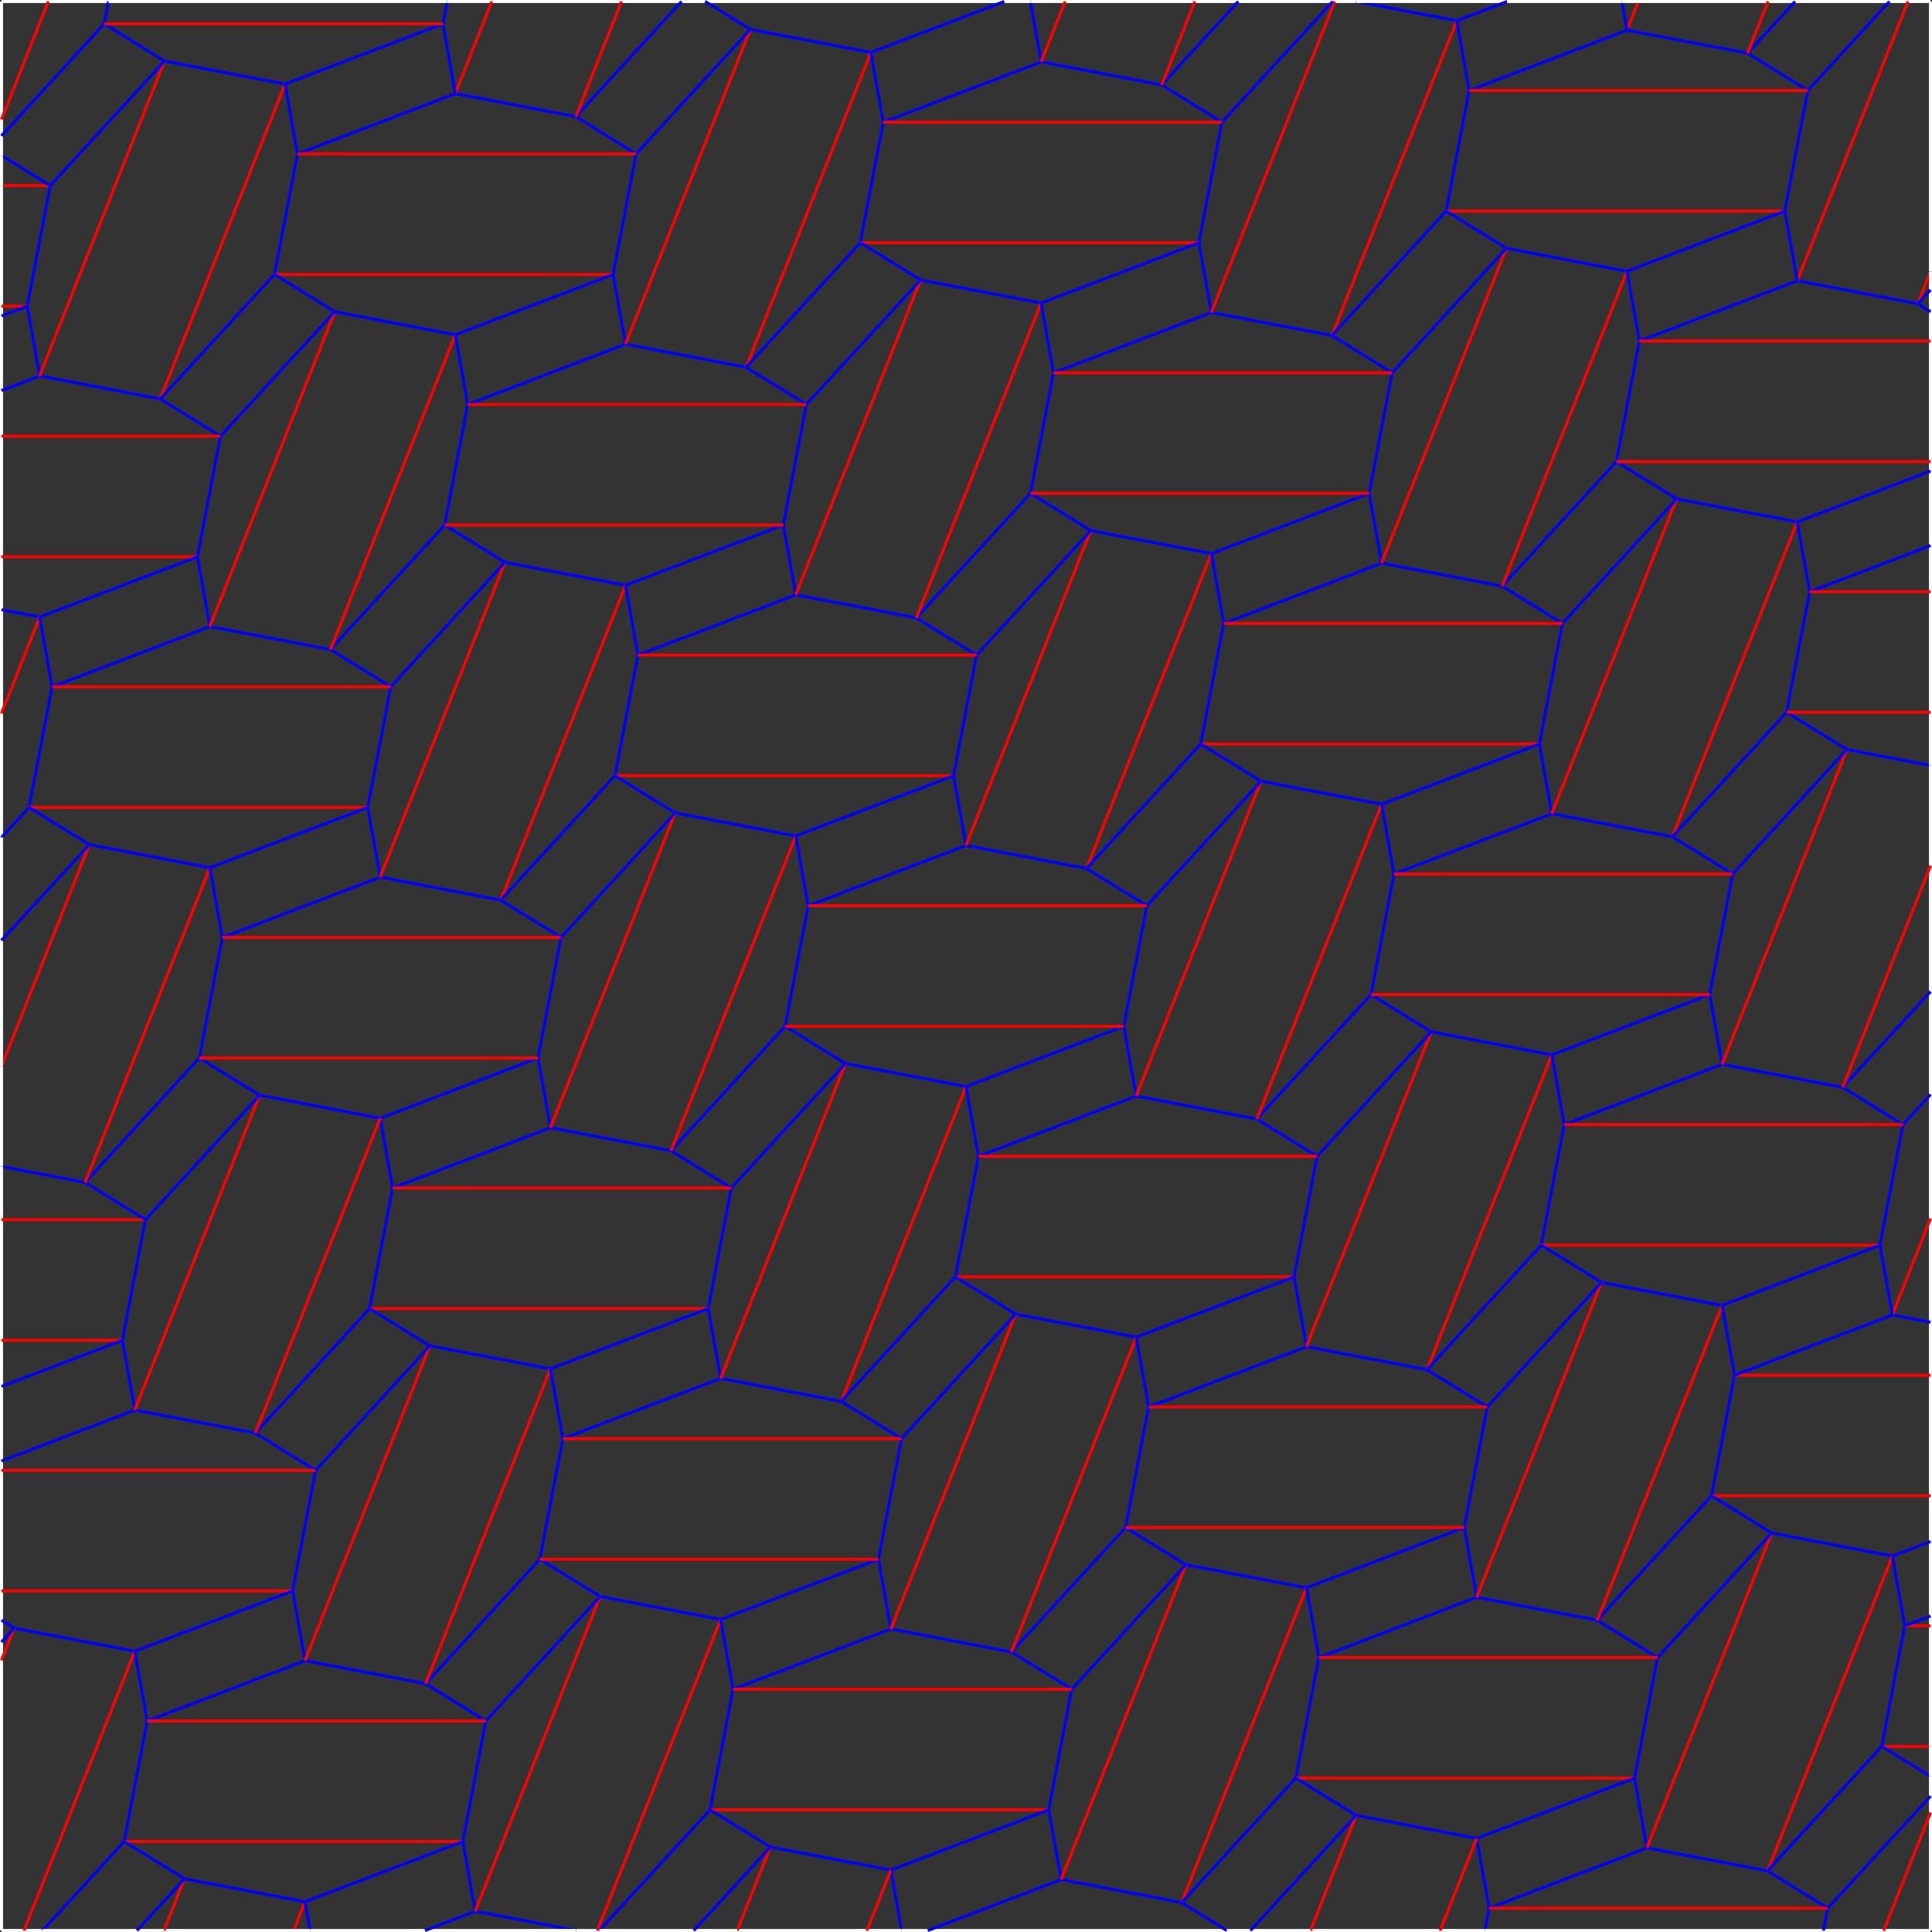 <svg xmlns="http://www.w3.org/2000/svg" version="1.1" xmlns:xlink="http://www.w3.org/1999/xlink" viewBox="-16.025 -16.025 32.05 32.05" width="32.05cm" height="32.05cm"><rect x="-16.025" y="-16.025" width="32.05" height="32.05" fill="#333333" stroke="none"/><style>line{stroke-width:0.05;}.mountain{stroke:#f00;}.valley{stroke:#00f;}.boundary{stroke:#fff;}</style><line x1="-10.965" y1="15.524" x2="-11.154" y2="16" class="mountain"></line><line x1="-10.965" y1="15.524" x2="-10.88" y2="16" class="valley"></line><line x1="-12.965" y1="15.142" x2="-10.965" y2="15.524" class="valley"></line><line x1="-8.347" y1="14.524" x2="-7.965" y2="12.524" class="valley"></line><line x1="-6.688" y1="7.841" x2="-7.07" y2="9.841" class="valley"></line><line x1="-15.789" y1="10.985" x2="-13.789" y2="11.367" class="valley"></line><line x1="-8.965" y1="11.906" x2="-10.965" y2="11.524" class="valley"></line><line x1="-13.583" y1="12.524" x2="-13.965" y2="14.524" class="valley"></line><line x1="-11.789" y1="7.749" x2="-13.789" y2="7.367" class="valley"></line><line x1="-13.995" y1="6.209" x2="-13.613" y2="4.209" class="valley"></line><line x1="-12.337" y1="-0.474" x2="-12.718" y2="1.526" class="valley"></line><line x1="-14.613" y1="3.591" x2="-16" y2="3.326" class="valley"></line><line x1="-8.894" y1="6.301" x2="-6.894" y2="6.683" class="valley"></line><line x1="-2.07" y1="7.223" x2="-4.07" y2="6.841" class="valley"></line><line x1="-4.276" y1="5.683" x2="-3.894" y2="3.683" class="valley"></line><line x1="-2.618" y1="-1" x2="-3" y2="1" class="valley"></line><line x1="-11.718" y1="2.144" x2="-9.718" y2="2.526" class="valley"></line><line x1="-4.894" y1="3.065" x2="-6.894" y2="2.683" class="valley"></line><line x1="-11.171" y1="10.367" x2="-10.789" y2="8.367" class="valley"></line><line x1="-9.512" y1="3.683" x2="-9.894" y2="5.683" class="valley"></line><line x1="8.678" y1="15.63" x2="8.607" y2="16" class="valley"></line><line x1="-1.246" y1="14.998" x2="-1.068" y2="16" class="valley"></line><line x1="-3.246" y1="14.616" x2="-1.246" y2="14.998" class="valley"></line><line x1="3.578" y1="15.537" x2="1.578" y2="15.155" class="valley"></line><line x1="1.372" y1="13.998" x2="1.754" y2="11.998" class="valley"></line><line x1="3.03" y1="7.315" x2="2.648" y2="9.315" class="valley"></line><line x1="-6.07" y1="10.459" x2="-4.07" y2="10.841" class="valley"></line><line x1="0.754" y1="11.38" x2="-1.246" y2="10.998" class="valley"></line><line x1="-3.864" y1="11.998" x2="-4.246" y2="13.998" class="valley"></line><line x1="6.472" y1="14.09" x2="8.472" y2="14.472" class="valley"></line><line x1="13.296" y1="15.011" x2="11.296" y2="14.63" class="valley"></line><line x1="11.09" y1="13.472" x2="11.472" y2="11.472" class="valley"></line><line x1="12.749" y1="6.789" x2="12.367" y2="8.789" class="valley"></line><line x1="3.648" y1="9.933" x2="5.648" y2="10.315" class="valley"></line><line x1="10.472" y1="10.854" x2="8.472" y2="10.472" class="valley"></line><line x1="5.854" y1="11.472" x2="5.472" y2="13.472" class="valley"></line><line x1="0.824" y1="5.775" x2="2.824" y2="6.157" class="valley"></line><line x1="7.648" y1="6.697" x2="5.648" y2="6.315" class="valley"></line><line x1="5.442" y1="5.157" x2="5.824" y2="3.157" class="valley"></line><line x1="7.1" y1="-1.526" x2="6.718" y2="0.474" class="valley"></line><line x1="-2" y1="1.618" x2="0" y2="2" class="valley"></line><line x1="4.824" y1="2.539" x2="2.824" y2="2.157" class="valley"></line><line x1="-1.452" y1="9.841" x2="-1.07" y2="7.841" class="valley"></line><line x1="0.206" y1="3.157" x2="-0.176" y2="5.157" class="valley"></line><line x1="10.543" y1="5.25" x2="12.543" y2="5.631" class="valley"></line><line x1="15.161" y1="4.631" x2="15.543" y2="2.631" class="valley"></line><line x1="7.718" y1="1.092" x2="9.718" y2="1.474" class="valley"></line><line x1="14.543" y1="2.013" x2="12.543" y2="1.631" class="valley"></line><line x1="8.266" y1="9.315" x2="8.648" y2="7.315" class="valley"></line><line x1="9.924" y1="2.631" x2="9.543" y2="4.631" class="valley"></line><line x1="13.367" y1="9.407" x2="15.367" y2="9.789" class="valley"></line><line x1="15.191" y1="12.946" x2="16" y2="12.946" class="mountain"></line><line x1="15.191" y1="12.946" x2="16" y2="13.446" class="valley"></line><line x1="15.573" y1="10.946" x2="15.191" y2="12.946" class="valley"></line><line x1="-13.367" y1="-9.407" x2="-15.367" y2="-9.789" class="valley"></line><line x1="-15.191" y1="-12.946" x2="-16" y2="-12.946" class="mountain"></line><line x1="-15.191" y1="-12.946" x2="-16" y2="-13.446" class="valley"></line><line x1="-15.573" y1="-10.946" x2="-15.191" y2="-12.946" class="valley"></line><line x1="-14.543" y1="-2.013" x2="-12.543" y2="-1.631" class="valley"></line><line x1="-7.718" y1="-1.092" x2="-9.718" y2="-1.474" class="valley"></line><line x1="-9.924" y1="-2.631" x2="-9.543" y2="-4.631" class="valley"></line><line x1="-8.266" y1="-9.315" x2="-8.648" y2="-7.315" class="valley"></line><line x1="-10.543" y1="-5.25" x2="-12.543" y2="-5.631" class="valley"></line><line x1="-15.161" y1="-4.631" x2="-15.543" y2="-2.631" class="valley"></line><line x1="-4.824" y1="-2.539" x2="-2.824" y2="-2.157" class="valley"></line><line x1="2" y1="-1.618" x2="0" y2="-2" class="valley"></line><line x1="-0.206" y1="-3.157" x2="0.176" y2="-5.157" class="valley"></line><line x1="1.452" y1="-9.841" x2="1.07" y2="-7.841" class="valley"></line><line x1="-7.648" y1="-6.697" x2="-5.648" y2="-6.315" class="valley"></line><line x1="-0.824" y1="-5.775" x2="-2.824" y2="-6.157" class="valley"></line><line x1="-7.1" y1="1.526" x2="-6.718" y2="-0.474" class="valley"></line><line x1="-5.442" y1="-5.157" x2="-5.824" y2="-3.157" class="valley"></line><line x1="-10.472" y1="-10.854" x2="-8.472" y2="-10.472" class="valley"></line><line x1="-3.648" y1="-9.933" x2="-5.648" y2="-10.315" class="valley"></line><line x1="-5.854" y1="-11.472" x2="-5.472" y2="-13.472" class="valley"></line><line x1="-13.296" y1="-15.011" x2="-11.296" y2="-14.63" class="valley"></line><line x1="-6.472" y1="-14.09" x2="-8.472" y2="-14.472" class="valley"></line><line x1="-12.749" y1="-6.789" x2="-12.367" y2="-8.789" class="valley"></line><line x1="-11.09" y1="-13.472" x2="-11.472" y2="-11.472" class="valley"></line><line x1="-0.754" y1="-11.38" x2="1.246" y2="-10.998" class="valley"></line><line x1="6.07" y1="-10.459" x2="4.07" y2="-10.841" class="valley"></line><line x1="3.864" y1="-11.998" x2="4.246" y2="-13.998" class="valley"></line><line x1="-3.578" y1="-15.537" x2="-1.578" y2="-15.155" class="valley"></line><line x1="1.246" y1="-14.998" x2="1.068" y2="-16" class="valley"></line><line x1="3.246" y1="-14.616" x2="1.246" y2="-14.998" class="valley"></line><line x1="-3.03" y1="-7.315" x2="-2.648" y2="-9.315" class="valley"></line><line x1="-1.372" y1="-13.998" x2="-1.754" y2="-11.998" class="valley"></line><line x1="-8.678" y1="-15.63" x2="-8.607" y2="-16" class="valley"></line><line x1="4.894" y1="-3.065" x2="6.894" y2="-2.683" class="valley"></line><line x1="11.718" y1="-2.144" x2="9.718" y2="-2.526" class="valley"></line><line x1="9.512" y1="-3.683" x2="9.894" y2="-5.683" class="valley"></line><line x1="11.171" y1="-10.367" x2="10.789" y2="-8.367" class="valley"></line><line x1="2.07" y1="-7.223" x2="4.07" y2="-6.841" class="valley"></line><line x1="8.894" y1="-6.301" x2="6.894" y2="-6.683" class="valley"></line><line x1="2.618" y1="1" x2="3" y2="-1" class="valley"></line><line x1="4.276" y1="-5.683" x2="3.894" y2="-3.683" class="valley"></line><line x1="14.613" y1="-3.591" x2="16" y2="-3.326" class="valley"></line><line x1="11.789" y1="-7.749" x2="13.789" y2="-7.367" class="valley"></line><line x1="12.337" y1="0.474" x2="12.718" y2="-1.526" class="valley"></line><line x1="13.995" y1="-6.209" x2="13.613" y2="-4.209" class="valley"></line><line x1="8.965" y1="-11.906" x2="10.965" y2="-11.524" class="valley"></line><line x1="15.789" y1="-10.985" x2="13.789" y2="-11.367" class="valley"></line><line x1="13.583" y1="-12.524" x2="13.965" y2="-14.524" class="valley"></line><line x1="10.965" y1="-15.524" x2="11.154" y2="-16" class="mountain"></line><line x1="10.965" y1="-15.524" x2="10.88" y2="-16" class="valley"></line><line x1="12.965" y1="-15.142" x2="10.965" y2="-15.524" class="valley"></line><line x1="6.688" y1="-7.841" x2="7.07" y2="-9.841" class="valley"></line><line x1="8.347" y1="-14.524" x2="7.965" y2="-12.524" class="valley"></line><line x1="-16" y1="-16" x2="-16" y2="-14.045" class="boundary"></line><line x1="-16" y1="10.367" x2="-16" y2="10.854" class="boundary"></line><line x1="-16" y1="8.367" x2="-16" y2="10.367" class="boundary"></line><line x1="-16" y1="6.209" x2="-16" y2="6.975" class="boundary"></line><line x1="-16" y1="4.209" x2="-16" y2="6.209" class="boundary"></line><line x1="-16" y1="3.326" x2="-16" y2="4.209" class="boundary"></line><line x1="-16" y1="-8.789" x2="-16" y2="-6.789" class="boundary"></line><line x1="-16" y1="-10.783" x2="-16" y2="-9.547" class="boundary"></line><line x1="-16" y1="-12.946" x2="-16" y2="-10.946" class="boundary"></line><line x1="-16" y1="-13.446" x2="-16" y2="-12.946" class="boundary"></line><line x1="-16" y1="-13.772" x2="-16" y2="-13.446" class="boundary"></line><line x1="-16" y1="-14.045" x2="-16" y2="-13.772" class="boundary"></line><line x1="-16" y1="10.854" x2="-16" y2="11.215" class="boundary"></line><line x1="-16" y1="8.211" x2="-16" y2="8.367" class="boundary"></line><line x1="-16" y1="6.975" x2="-16" y2="8.211" class="boundary"></line><line x1="-16" y1="-6.789" x2="-16" y2="-5.91" class="boundary"></line><line x1="-16" y1="-9.547" x2="-16" y2="-8.789" class="boundary"></line><line x1="-16" y1="-9.547" x2="-15.367" y2="-9.789" class="valley"></line><line x1="-16" y1="-10.946" x2="-16" y2="-10.783" class="boundary"></line><line x1="-16" y1="-10.946" x2="-15.573" y2="-10.946" class="mountain"></line><line x1="-16" y1="11.215" x2="-16" y2="11.517" class="boundary"></line><line x1="-16" y1="-5.91" x2="-16" y2="-4.191" class="boundary"></line><line x1="-16" y1="-5.91" x2="-15.367" y2="-5.789" class="valley"></line><line x1="-16" y1="11.517" x2="-16" y2="16" class="boundary"></line><line x1="-16" y1="11.517" x2="-15.789" y2="10.985" class="mountain"></line><line x1="-16" y1="1.663" x2="-16" y2="3.326" class="boundary"></line><line x1="-16" y1="-4.191" x2="-16" y2="-2.133" class="boundary"></line><line x1="-16" y1="-2.133" x2="-15.543" y2="-2.631" class="valley"></line><line x1="16" y1="-16" x2="15.626" y2="-16" class="boundary"></line><line x1="-15.225" y1="-16" x2="-16" y2="-16" class="boundary"></line><line x1="-14.225" y1="-16" x2="-15.225" y2="-16" class="boundary"></line><line x1="-14.225" y1="-16" x2="-14.296" y2="-15.63" class="valley"></line><line x1="-5.715" y1="-16" x2="-7.866" y2="-16" class="boundary"></line><line x1="-4.326" y1="-16" x2="-4.72" y2="-16" class="boundary"></line><line x1="3.795" y1="-16" x2="1.644" y2="-16" class="boundary"></line><line x1="4.516" y1="-16" x2="3.795" y2="-16" class="boundary"></line><line x1="15.626" y1="-16" x2="15.319" y2="-16" class="boundary"></line><line x1="-7.866" y1="-16" x2="-8.607" y2="-16" class="boundary"></line><line x1="-4.72" y1="-16" x2="-5.715" y2="-16" class="boundary"></line><line x1="1.068" y1="-16" x2="0.633" y2="-16" class="boundary"></line><line x1="1.644" y1="-16" x2="1.068" y2="-16" class="boundary"></line><line x1="13.305" y1="-16" x2="11.154" y2="-16" class="boundary"></line><line x1="15.319" y1="-16" x2="13.752" y2="-16" class="boundary"></line><line x1="-8.607" y1="-16" x2="-14.225" y2="-16" class="boundary"></line><line x1="0.633" y1="-16" x2="-4.326" y2="-16" class="boundary"></line><line x1="6.083" y1="-16" x2="4.516" y2="-16" class="boundary"></line><line x1="6.472" y1="-16" x2="6.116" y2="-16" class="boundary"></line><line x1="6.472" y1="-16" x2="8.141" y2="-15.681" class="valley"></line><line x1="8.975" y1="-16" x2="6.472" y2="-16" class="boundary"></line><line x1="8.975" y1="-16" x2="8.141" y2="-15.681" class="valley"></line><line x1="11.154" y1="-16" x2="10.88" y2="-16" class="boundary"></line><line x1="13.752" y1="-16" x2="13.305" y2="-16" class="boundary"></line><line x1="6.116" y1="-16" x2="6.083" y2="-16" class="boundary"></line><line x1="10.88" y1="-16" x2="8.975" y2="-16" class="boundary"></line><line x1="16" y1="16" x2="16" y2="14.045" class="boundary"></line><line x1="16" y1="6.789" x2="16" y2="5.91" class="boundary"></line><line x1="16" y1="14.045" x2="16" y2="13.772" class="boundary"></line><line x1="16" y1="5.91" x2="16" y2="4.191" class="boundary"></line><line x1="16" y1="5.91" x2="15.367" y2="5.789" class="valley"></line><line x1="16" y1="8.789" x2="16" y2="6.789" class="boundary"></line><line x1="16" y1="10.783" x2="16" y2="9.547" class="boundary"></line><line x1="16" y1="12.946" x2="16" y2="10.946" class="boundary"></line><line x1="16" y1="13.446" x2="16" y2="12.946" class="boundary"></line><line x1="16" y1="13.772" x2="16" y2="13.446" class="boundary"></line><line x1="16" y1="4.191" x2="16" y2="2.133" class="boundary"></line><line x1="16" y1="9.547" x2="16" y2="8.789" class="boundary"></line><line x1="16" y1="9.547" x2="15.367" y2="9.789" class="valley"></line><line x1="16" y1="10.946" x2="16" y2="10.783" class="boundary"></line><line x1="16" y1="10.946" x2="15.573" y2="10.946" class="mountain"></line><line x1="16" y1="2.133" x2="16" y2="0.425" class="boundary"></line><line x1="16" y1="2.133" x2="15.543" y2="2.631" class="valley"></line><line x1="16" y1="-1.663" x2="16" y2="-3.326" class="boundary"></line><line x1="16" y1="0.425" x2="16" y2="-1.663" class="boundary"></line><line x1="16" y1="-4.209" x2="16" y2="-6.209" class="boundary"></line><line x1="16" y1="-3.326" x2="16" y2="-4.209" class="boundary"></line><line x1="16" y1="-6.209" x2="16" y2="-6.975" class="boundary"></line><line x1="16" y1="-8.211" x2="16" y2="-8.367" class="boundary"></line><line x1="16" y1="-6.975" x2="16" y2="-8.211" class="boundary"></line><line x1="16" y1="-11.517" x2="16" y2="-16" class="boundary"></line><line x1="16" y1="-11.517" x2="15.789" y2="-10.985" class="mountain"></line><line x1="16" y1="-10.367" x2="16" y2="-10.854" class="boundary"></line><line x1="16" y1="-8.367" x2="16" y2="-10.367" class="boundary"></line><line x1="16" y1="-10.854" x2="16" y2="-11.215" class="boundary"></line><line x1="16" y1="-11.215" x2="16" y2="-11.517" class="boundary"></line><line x1="-16" y1="16" x2="-15.626" y2="16" class="boundary"></line><line x1="-11.154" y1="16" x2="-10.88" y2="16" class="boundary"></line><line x1="-13.305" y1="16" x2="-11.154" y2="16" class="boundary"></line><line x1="-15.626" y1="16" x2="-15.319" y2="16" class="boundary"></line><line x1="-10.88" y1="16" x2="-8.975" y2="16" class="boundary"></line><line x1="-6.472" y1="16" x2="-6.116" y2="16" class="boundary"></line><line x1="-6.472" y1="16" x2="-8.141" y2="15.681" class="valley"></line><line x1="-8.975" y1="16" x2="-6.472" y2="16" class="boundary"></line><line x1="-8.975" y1="16" x2="-8.141" y2="15.681" class="valley"></line><line x1="-1.644" y1="16" x2="-1.068" y2="16" class="boundary"></line><line x1="-3.795" y1="16" x2="-1.644" y2="16" class="boundary"></line><line x1="-6.116" y1="16" x2="-6.083" y2="16" class="boundary"></line><line x1="7.866" y1="16" x2="8.607" y2="16" class="boundary"></line><line x1="-1.068" y1="16" x2="-0.633" y2="16" class="boundary"></line><line x1="8.607" y1="16" x2="14.225" y2="16" class="boundary"></line><line x1="-0.633" y1="16" x2="4.326" y2="16" class="boundary"></line><line x1="15.225" y1="16" x2="16" y2="16" class="boundary"></line><line x1="14.225" y1="16" x2="15.225" y2="16" class="boundary"></line><line x1="14.225" y1="16" x2="14.296" y2="15.63" class="valley"></line><line x1="5.715" y1="16" x2="7.866" y2="16" class="boundary"></line><line x1="-16" y1="11.215" x2="-15.789" y2="10.985" class="valley"></line><line x1="-13.965" y1="14.524" x2="-8.347" y2="14.524" class="mountain"></line><line x1="-12.965" y1="15.142" x2="-13.965" y2="14.524" class="valley"></line><line x1="-8.141" y1="15.681" x2="-8.347" y2="14.524" class="valley"></line><line x1="-8.347" y1="14.524" x2="-10.965" y2="15.524" class="valley"></line><line x1="-12.965" y1="15.142" x2="-13.305" y2="16" class="mountain"></line><line x1="-6.07" y1="10.459" x2="-8.141" y2="15.681" class="mountain"></line><line x1="-7.965" y1="12.524" x2="-8.965" y2="11.906" class="valley"></line><line x1="-7.07" y1="9.841" x2="-8.965" y2="11.906" class="valley"></line><line x1="-6.894" y1="6.683" x2="-8.965" y2="11.906" class="mountain"></line><line x1="-7.07" y1="9.841" x2="-6.07" y2="10.459" class="valley"></line><line x1="-6.07" y1="10.459" x2="-7.965" y2="12.524" class="valley"></line><line x1="-6.688" y1="7.841" x2="-6.894" y2="6.683" class="valley"></line><line x1="-13.789" y1="11.367" x2="-15.626" y2="16" class="mountain"></line><line x1="-16" y1="10.367" x2="-11.171" y2="10.367" class="mountain"></line><line x1="-13.789" y1="11.367" x2="-13.583" y2="12.524" class="valley"></line><line x1="-10.965" y1="11.524" x2="-13.583" y2="12.524" class="valley"></line><line x1="-15.789" y1="10.985" x2="-16" y2="10.854" class="valley"></line><line x1="-13.583" y1="12.524" x2="-7.965" y2="12.524" class="mountain"></line><line x1="-10.965" y1="11.524" x2="-11.171" y2="10.367" class="valley"></line><line x1="-11.171" y1="10.367" x2="-13.789" y2="11.367" class="valley"></line><line x1="-13.965" y1="14.524" x2="-15.319" y2="16" class="valley"></line><line x1="-16" y1="6.209" x2="-13.995" y2="6.209" class="mountain"></line><line x1="-13.789" y1="7.367" x2="-13.995" y2="6.209" class="valley"></line><line x1="-13.995" y1="6.209" x2="-16" y2="6.975" class="valley"></line><line x1="-11.789" y1="7.749" x2="-10.789" y2="8.367" class="valley"></line><line x1="-13.789" y1="7.367" x2="-16" y2="8.211" class="valley"></line><line x1="-13.613" y1="4.209" x2="-16" y2="4.209" class="mountain"></line><line x1="-11.718" y1="2.144" x2="-13.789" y2="7.367" class="mountain"></line><line x1="-13.613" y1="4.209" x2="-14.613" y2="3.591" class="valley"></line><line x1="-12.718" y1="1.526" x2="-14.613" y2="3.591" class="valley"></line><line x1="-12.543" y1="-1.631" x2="-14.613" y2="3.591" class="mountain"></line><line x1="-12.718" y1="1.526" x2="-11.718" y2="2.144" class="valley"></line><line x1="-11.718" y1="2.144" x2="-13.613" y2="4.209" class="valley"></line><line x1="-12.337" y1="-0.474" x2="-12.543" y2="-1.631" class="valley"></line><line x1="-9.894" y1="5.683" x2="-4.276" y2="5.683" class="mountain"></line><line x1="-8.894" y1="6.301" x2="-9.894" y2="5.683" class="valley"></line><line x1="-4.07" y1="6.841" x2="-4.276" y2="5.683" class="valley"></line><line x1="-4.276" y1="5.683" x2="-6.894" y2="6.683" class="valley"></line><line x1="-2.07" y1="7.223" x2="-1.07" y2="7.841" class="valley"></line><line x1="-4.07" y1="6.841" x2="-6.688" y2="7.841" class="valley"></line><line x1="-8.894" y1="6.301" x2="-10.965" y2="11.524" class="mountain"></line><line x1="-2" y1="1.618" x2="-4.07" y2="6.841" class="mountain"></line><line x1="-3.894" y1="3.683" x2="-4.894" y2="3.065" class="valley"></line><line x1="-3" y1="1" x2="-4.894" y2="3.065" class="valley"></line><line x1="-2.824" y1="-2.157" x2="-4.894" y2="3.065" class="mountain"></line><line x1="-3" y1="1" x2="-2" y2="1.618" class="valley"></line><line x1="-2" y1="1.618" x2="-3.894" y2="3.683" class="valley"></line><line x1="-2.618" y1="-1" x2="-2.824" y2="-2.157" class="valley"></line><line x1="-9.718" y1="2.526" x2="-9.512" y2="3.683" class="valley"></line><line x1="-6.894" y1="2.683" x2="-9.512" y2="3.683" class="valley"></line><line x1="-6.894" y1="2.683" x2="-7.1" y2="1.526" class="valley"></line><line x1="-7.1" y1="1.526" x2="-9.718" y2="2.526" class="valley"></line><line x1="-10.789" y1="8.367" x2="-16" y2="8.367" class="mountain"></line><line x1="-10.789" y1="8.367" x2="-8.894" y2="6.301" class="valley"></line><line x1="-9.894" y1="5.683" x2="-11.789" y2="7.749" class="valley"></line><line x1="-9.512" y1="3.683" x2="-3.894" y2="3.683" class="mountain"></line><line x1="8.678" y1="15.63" x2="8.472" y2="14.472" class="valley"></line><line x1="-1.246" y1="14.998" x2="-1.644" y2="16" class="mountain"></line><line x1="-4.246" y1="13.998" x2="1.372" y2="13.998" class="mountain"></line><line x1="-3.246" y1="14.616" x2="-4.246" y2="13.998" class="valley"></line><line x1="1.578" y1="15.155" x2="1.372" y2="13.998" class="valley"></line><line x1="1.372" y1="13.998" x2="-1.246" y2="14.998" class="valley"></line><line x1="3.578" y1="15.537" x2="4.326" y2="16" class="valley"></line><line x1="1.578" y1="15.155" x2="-0.633" y2="16" class="valley"></line><line x1="-3.246" y1="14.616" x2="-3.795" y2="16" class="mountain"></line><line x1="3.648" y1="9.933" x2="1.578" y2="15.155" class="mountain"></line><line x1="1.754" y1="11.998" x2="0.754" y2="11.38" class="valley"></line><line x1="2.648" y1="9.315" x2="0.754" y2="11.38" class="valley"></line><line x1="2.824" y1="6.157" x2="0.754" y2="11.38" class="mountain"></line><line x1="2.648" y1="9.315" x2="3.648" y2="9.933" class="valley"></line><line x1="3.648" y1="9.933" x2="1.754" y2="11.998" class="valley"></line><line x1="3.03" y1="7.315" x2="2.824" y2="6.157" class="valley"></line><line x1="-4.07" y1="10.841" x2="-6.116" y2="16" class="mountain"></line><line x1="-4.07" y1="10.841" x2="-3.864" y2="11.998" class="valley"></line><line x1="-1.246" y1="10.998" x2="-3.864" y2="11.998" class="valley"></line><line x1="-3.864" y1="11.998" x2="1.754" y2="11.998" class="mountain"></line><line x1="-1.246" y1="10.998" x2="-1.452" y2="9.841" class="valley"></line><line x1="-1.452" y1="9.841" x2="-4.07" y2="10.841" class="valley"></line><line x1="-4.246" y1="13.998" x2="-6.083" y2="16" class="valley"></line><line x1="8.472" y1="14.472" x2="7.866" y2="16" class="mountain"></line><line x1="5.472" y1="13.472" x2="11.09" y2="13.472" class="mountain"></line><line x1="6.472" y1="14.09" x2="5.472" y2="13.472" class="valley"></line><line x1="11.296" y1="14.63" x2="11.09" y2="13.472" class="valley"></line><line x1="11.09" y1="13.472" x2="8.472" y2="14.472" class="valley"></line><line x1="13.296" y1="15.011" x2="14.296" y2="15.63" class="valley"></line><line x1="11.296" y1="14.63" x2="8.678" y2="15.63" class="valley"></line><line x1="6.472" y1="14.09" x2="5.715" y2="16" class="mountain"></line><line x1="13.367" y1="9.407" x2="11.296" y2="14.63" class="mountain"></line><line x1="11.472" y1="11.472" x2="10.472" y2="10.854" class="valley"></line><line x1="12.367" y1="8.789" x2="10.472" y2="10.854" class="valley"></line><line x1="12.367" y1="8.789" x2="16" y2="8.789" class="mountain"></line><line x1="12.543" y1="5.631" x2="10.472" y2="10.854" class="mountain"></line><line x1="12.367" y1="8.789" x2="13.367" y2="9.407" class="valley"></line><line x1="13.367" y1="9.407" x2="11.472" y2="11.472" class="valley"></line><line x1="12.749" y1="6.789" x2="12.543" y2="5.631" class="valley"></line><line x1="12.749" y1="6.789" x2="16" y2="6.789" class="mountain"></line><line x1="5.648" y1="10.315" x2="3.578" y2="15.537" class="mountain"></line><line x1="5.648" y1="10.315" x2="5.854" y2="11.472" class="valley"></line><line x1="8.472" y1="10.472" x2="5.854" y2="11.472" class="valley"></line><line x1="5.854" y1="11.472" x2="11.472" y2="11.472" class="mountain"></line><line x1="8.472" y1="10.472" x2="8.266" y2="9.315" class="valley"></line><line x1="8.266" y1="9.315" x2="5.648" y2="10.315" class="valley"></line><line x1="5.472" y1="13.472" x2="3.578" y2="15.537" class="valley"></line><line x1="-0.176" y1="5.157" x2="5.442" y2="5.157" class="mountain"></line><line x1="0.824" y1="5.775" x2="-0.176" y2="5.157" class="valley"></line><line x1="5.648" y1="6.315" x2="5.442" y2="5.157" class="valley"></line><line x1="5.442" y1="5.157" x2="2.824" y2="6.157" class="valley"></line><line x1="7.648" y1="6.697" x2="8.648" y2="7.315" class="valley"></line><line x1="5.648" y1="6.315" x2="3.03" y2="7.315" class="valley"></line><line x1="0.824" y1="5.775" x2="-1.246" y2="10.998" class="mountain"></line><line x1="7.718" y1="1.092" x2="5.648" y2="6.315" class="mountain"></line><line x1="5.824" y1="3.157" x2="4.824" y2="2.539" class="valley"></line><line x1="6.718" y1="0.474" x2="4.824" y2="2.539" class="valley"></line><line x1="6.894" y1="-2.683" x2="4.824" y2="2.539" class="mountain"></line><line x1="6.718" y1="0.474" x2="7.718" y2="1.092" class="valley"></line><line x1="7.718" y1="1.092" x2="5.824" y2="3.157" class="valley"></line><line x1="7.1" y1="-1.526" x2="6.894" y2="-2.683" class="valley"></line><line x1="0" y1="2" x2="-2.07" y2="7.223" class="mountain"></line><line x1="0" y1="2" x2="0.206" y2="3.157" class="valley"></line><line x1="2.824" y1="2.157" x2="0.206" y2="3.157" class="valley"></line><line x1="0.206" y1="3.157" x2="5.824" y2="3.157" class="mountain"></line><line x1="2.824" y1="2.157" x2="2.618" y2="1" class="valley"></line><line x1="2.618" y1="1" x2="0" y2="2" class="valley"></line><line x1="-1.07" y1="7.841" x2="-6.688" y2="7.841" class="mountain"></line><line x1="-0.176" y1="5.157" x2="-2.07" y2="7.223" class="valley"></line><line x1="-1.452" y1="9.841" x2="-7.07" y2="9.841" class="mountain"></line><line x1="9.543" y1="4.631" x2="15.161" y2="4.631" class="mountain"></line><line x1="10.543" y1="5.25" x2="9.543" y2="4.631" class="valley"></line><line x1="15.367" y1="5.789" x2="16" y2="4.191" class="mountain"></line><line x1="15.367" y1="5.789" x2="15.161" y2="4.631" class="valley"></line><line x1="15.161" y1="4.631" x2="12.543" y2="5.631" class="valley"></line><line x1="15.367" y1="5.789" x2="12.749" y2="6.789" class="valley"></line><line x1="10.543" y1="5.25" x2="8.472" y2="10.472" class="mountain"></line><line x1="15.543" y1="2.631" x2="14.543" y2="2.013" class="valley"></line><line x1="16" y1="0.425" x2="14.543" y2="2.013" class="valley"></line><line x1="16" y1="-1.663" x2="14.543" y2="2.013" class="mountain"></line><line x1="9.718" y1="1.474" x2="7.648" y2="6.697" class="mountain"></line><line x1="9.718" y1="1.474" x2="9.924" y2="2.631" class="valley"></line><line x1="12.543" y1="1.631" x2="9.924" y2="2.631" class="valley"></line><line x1="9.924" y1="2.631" x2="15.543" y2="2.631" class="mountain"></line><line x1="12.543" y1="1.631" x2="12.337" y2="0.474" class="valley"></line><line x1="12.337" y1="0.474" x2="9.718" y2="1.474" class="valley"></line><line x1="8.648" y1="7.315" x2="3.03" y2="7.315" class="mountain"></line><line x1="9.543" y1="4.631" x2="7.648" y2="6.697" class="valley"></line><line x1="8.266" y1="9.315" x2="2.648" y2="9.315" class="mountain"></line><line x1="16" y1="14.045" x2="15.225" y2="16" class="mountain"></line><line x1="15.367" y1="9.789" x2="13.296" y2="15.011" class="mountain"></line><line x1="15.367" y1="9.789" x2="15.573" y2="10.946" class="valley"></line><line x1="16" y1="10.783" x2="15.573" y2="10.946" class="valley"></line><line x1="14.296" y1="15.63" x2="8.678" y2="15.63" class="mountain"></line><line x1="14.296" y1="15.63" x2="16" y2="13.772" class="valley"></line><line x1="15.191" y1="12.946" x2="13.296" y2="15.011" class="valley"></line><line x1="-15.367" y1="-9.789" x2="-15.573" y2="-10.946" class="valley"></line><line x1="-16" y1="-10.783" x2="-15.573" y2="-10.946" class="valley"></line><line x1="-13.367" y1="-9.407" x2="-12.367" y2="-8.789" class="valley"></line><line x1="-13.296" y1="-15.011" x2="-15.367" y2="-9.789" class="mountain"></line><line x1="-15.225" y1="-16" x2="-16" y2="-14.045" class="mountain"></line><line x1="-14.296" y1="-15.63" x2="-13.296" y2="-15.011" class="valley"></line><line x1="-13.296" y1="-15.011" x2="-15.191" y2="-12.946" class="valley"></line><line x1="-14.296" y1="-15.63" x2="-16" y2="-13.772" class="valley"></line><line x1="-15.543" y1="-2.631" x2="-9.924" y2="-2.631" class="mountain"></line><line x1="-14.543" y1="-2.013" x2="-15.543" y2="-2.631" class="valley"></line><line x1="-9.718" y1="-1.474" x2="-9.924" y2="-2.631" class="valley"></line><line x1="-9.924" y1="-2.631" x2="-12.543" y2="-1.631" class="valley"></line><line x1="-7.718" y1="-1.092" x2="-6.718" y2="-0.474" class="valley"></line><line x1="-9.718" y1="-1.474" x2="-12.337" y2="-0.474" class="valley"></line><line x1="-14.543" y1="-2.013" x2="-16" y2="1.663" class="mountain"></line><line x1="-7.648" y1="-6.697" x2="-9.718" y2="-1.474" class="mountain"></line><line x1="-9.543" y1="-4.631" x2="-10.543" y2="-5.25" class="valley"></line><line x1="-8.648" y1="-7.315" x2="-10.543" y2="-5.25" class="valley"></line><line x1="-8.472" y1="-10.472" x2="-10.543" y2="-5.25" class="mountain"></line><line x1="-8.648" y1="-7.315" x2="-7.648" y2="-6.697" class="valley"></line><line x1="-7.648" y1="-6.697" x2="-9.543" y2="-4.631" class="valley"></line><line x1="-8.266" y1="-9.315" x2="-8.472" y2="-10.472" class="valley"></line><line x1="-15.367" y1="-5.789" x2="-16" y2="-4.191" class="mountain"></line><line x1="-16" y1="-6.789" x2="-12.749" y2="-6.789" class="mountain"></line><line x1="-15.367" y1="-5.789" x2="-15.161" y2="-4.631" class="valley"></line><line x1="-12.543" y1="-5.631" x2="-15.161" y2="-4.631" class="valley"></line><line x1="-15.161" y1="-4.631" x2="-9.543" y2="-4.631" class="mountain"></line><line x1="-12.543" y1="-5.631" x2="-12.749" y2="-6.789" class="valley"></line><line x1="-12.749" y1="-6.789" x2="-15.367" y2="-5.789" class="valley"></line><line x1="-5.824" y1="-3.157" x2="-0.206" y2="-3.157" class="mountain"></line><line x1="-4.824" y1="-2.539" x2="-5.824" y2="-3.157" class="valley"></line><line x1="0" y1="-2" x2="-0.206" y2="-3.157" class="valley"></line><line x1="-0.206" y1="-3.157" x2="-2.824" y2="-2.157" class="valley"></line><line x1="2" y1="-1.618" x2="3" y2="-1" class="valley"></line><line x1="0" y1="-2" x2="-2.618" y2="-1" class="valley"></line><line x1="-4.824" y1="-2.539" x2="-6.894" y2="2.683" class="mountain"></line><line x1="2.07" y1="-7.223" x2="0" y2="-2" class="mountain"></line><line x1="0.176" y1="-5.157" x2="-0.824" y2="-5.775" class="valley"></line><line x1="1.07" y1="-7.841" x2="-0.824" y2="-5.775" class="valley"></line><line x1="1.246" y1="-10.998" x2="-0.824" y2="-5.775" class="mountain"></line><line x1="1.07" y1="-7.841" x2="2.07" y2="-7.223" class="valley"></line><line x1="2.07" y1="-7.223" x2="0.176" y2="-5.157" class="valley"></line><line x1="1.452" y1="-9.841" x2="1.246" y2="-10.998" class="valley"></line><line x1="-5.648" y1="-6.315" x2="-7.718" y2="-1.092" class="mountain"></line><line x1="-5.648" y1="-6.315" x2="-5.442" y2="-5.157" class="valley"></line><line x1="-2.824" y1="-6.157" x2="-5.442" y2="-5.157" class="valley"></line><line x1="-5.442" y1="-5.157" x2="0.176" y2="-5.157" class="mountain"></line><line x1="-2.824" y1="-6.157" x2="-3.03" y2="-7.315" class="valley"></line><line x1="-3.03" y1="-7.315" x2="-5.648" y2="-6.315" class="valley"></line><line x1="-6.718" y1="-0.474" x2="-12.337" y2="-0.474" class="mountain"></line><line x1="-5.824" y1="-3.157" x2="-7.718" y2="-1.092" class="valley"></line><line x1="-7.1" y1="1.526" x2="-12.718" y2="1.526" class="mountain"></line><line x1="-11.472" y1="-11.472" x2="-5.854" y2="-11.472" class="mountain"></line><line x1="-10.472" y1="-10.854" x2="-11.472" y2="-11.472" class="valley"></line><line x1="-5.648" y1="-10.315" x2="-5.854" y2="-11.472" class="valley"></line><line x1="-5.854" y1="-11.472" x2="-8.472" y2="-10.472" class="valley"></line><line x1="-3.648" y1="-9.933" x2="-2.648" y2="-9.315" class="valley"></line><line x1="-5.648" y1="-10.315" x2="-8.266" y2="-9.315" class="valley"></line><line x1="-10.472" y1="-10.854" x2="-12.543" y2="-5.631" class="mountain"></line><line x1="-3.578" y1="-15.537" x2="-5.648" y2="-10.315" class="mountain"></line><line x1="-5.472" y1="-13.472" x2="-6.472" y2="-14.09" class="valley"></line><line x1="-4.72" y1="-16" x2="-6.472" y2="-14.09" class="valley"></line><line x1="-5.715" y1="-16" x2="-6.472" y2="-14.09" class="mountain"></line><line x1="-3.578" y1="-15.537" x2="-5.472" y2="-13.472" class="valley"></line><line x1="-11.296" y1="-14.63" x2="-13.367" y2="-9.407" class="mountain"></line><line x1="-11.296" y1="-14.63" x2="-11.09" y2="-13.472" class="valley"></line><line x1="-8.472" y1="-14.472" x2="-11.09" y2="-13.472" class="valley"></line><line x1="-8.472" y1="-14.472" x2="-7.866" y2="-16" class="mountain"></line><line x1="-11.09" y1="-13.472" x2="-5.472" y2="-13.472" class="mountain"></line><line x1="-8.472" y1="-14.472" x2="-8.678" y2="-15.63" class="valley"></line><line x1="-8.678" y1="-15.63" x2="-11.296" y2="-14.63" class="valley"></line><line x1="-12.367" y1="-8.789" x2="-16" y2="-8.789" class="mountain"></line><line x1="-11.472" y1="-11.472" x2="-13.367" y2="-9.407" class="valley"></line><line x1="-1.754" y1="-11.998" x2="3.864" y2="-11.998" class="mountain"></line><line x1="-0.754" y1="-11.38" x2="-1.754" y2="-11.998" class="valley"></line><line x1="4.07" y1="-10.841" x2="3.864" y2="-11.998" class="valley"></line><line x1="3.864" y1="-11.998" x2="1.246" y2="-10.998" class="valley"></line><line x1="6.07" y1="-10.459" x2="7.07" y2="-9.841" class="valley"></line><line x1="4.07" y1="-10.841" x2="1.452" y2="-9.841" class="valley"></line><line x1="-0.754" y1="-11.38" x2="-2.824" y2="-6.157" class="mountain"></line><line x1="6.116" y1="-16" x2="4.07" y2="-10.841" class="mountain"></line><line x1="4.246" y1="-13.998" x2="3.246" y2="-14.616" class="valley"></line><line x1="4.516" y1="-16" x2="3.246" y2="-14.616" class="valley"></line><line x1="3.795" y1="-16" x2="3.246" y2="-14.616" class="mountain"></line><line x1="6.083" y1="-16" x2="4.246" y2="-13.998" class="valley"></line><line x1="-1.578" y1="-15.155" x2="-3.648" y2="-9.933" class="mountain"></line><line x1="-1.578" y1="-15.155" x2="-1.372" y2="-13.998" class="valley"></line><line x1="1.246" y1="-14.998" x2="-1.372" y2="-13.998" class="valley"></line><line x1="-3.578" y1="-15.537" x2="-4.326" y2="-16" class="valley"></line><line x1="-1.578" y1="-15.155" x2="0.633" y2="-16" class="valley"></line><line x1="1.246" y1="-14.998" x2="1.644" y2="-16" class="mountain"></line><line x1="-1.372" y1="-13.998" x2="4.246" y2="-13.998" class="mountain"></line><line x1="-2.648" y1="-9.315" x2="-8.266" y2="-9.315" class="mountain"></line><line x1="-1.754" y1="-11.998" x2="-3.648" y2="-9.933" class="valley"></line><line x1="-3.03" y1="-7.315" x2="-8.648" y2="-7.315" class="mountain"></line><line x1="-8.678" y1="-15.63" x2="-14.296" y2="-15.63" class="mountain"></line><line x1="3.894" y1="-3.683" x2="9.512" y2="-3.683" class="mountain"></line><line x1="4.894" y1="-3.065" x2="3.894" y2="-3.683" class="valley"></line><line x1="9.718" y1="-2.526" x2="9.512" y2="-3.683" class="valley"></line><line x1="9.512" y1="-3.683" x2="6.894" y2="-2.683" class="valley"></line><line x1="11.718" y1="-2.144" x2="12.718" y2="-1.526" class="valley"></line><line x1="9.718" y1="-2.526" x2="7.1" y2="-1.526" class="valley"></line><line x1="4.894" y1="-3.065" x2="2.824" y2="2.157" class="mountain"></line><line x1="11.789" y1="-7.749" x2="9.718" y2="-2.526" class="mountain"></line><line x1="9.894" y1="-5.683" x2="8.894" y2="-6.301" class="valley"></line><line x1="10.789" y1="-8.367" x2="8.894" y2="-6.301" class="valley"></line><line x1="10.965" y1="-11.524" x2="8.894" y2="-6.301" class="mountain"></line><line x1="10.789" y1="-8.367" x2="11.789" y2="-7.749" class="valley"></line><line x1="11.789" y1="-7.749" x2="9.894" y2="-5.683" class="valley"></line><line x1="11.171" y1="-10.367" x2="10.965" y2="-11.524" class="valley"></line><line x1="4.07" y1="-6.841" x2="2" y2="-1.618" class="mountain"></line><line x1="4.07" y1="-6.841" x2="4.276" y2="-5.683" class="valley"></line><line x1="6.894" y1="-6.683" x2="4.276" y2="-5.683" class="valley"></line><line x1="4.276" y1="-5.683" x2="9.894" y2="-5.683" class="mountain"></line><line x1="6.894" y1="-6.683" x2="6.688" y2="-7.841" class="valley"></line><line x1="6.688" y1="-7.841" x2="4.07" y2="-6.841" class="valley"></line><line x1="3" y1="-1" x2="-2.618" y2="-1" class="mountain"></line><line x1="3.894" y1="-3.683" x2="2" y2="-1.618" class="valley"></line><line x1="2.618" y1="1" x2="-3" y2="1" class="mountain"></line><line x1="14.613" y1="-3.591" x2="13.613" y2="-4.209" class="valley"></line><line x1="14.613" y1="-3.591" x2="12.543" y2="1.631" class="mountain"></line><line x1="13.789" y1="-7.367" x2="11.718" y2="-2.144" class="mountain"></line><line x1="13.789" y1="-7.367" x2="13.995" y2="-6.209" class="valley"></line><line x1="16" y1="-6.975" x2="13.995" y2="-6.209" class="valley"></line><line x1="13.789" y1="-7.367" x2="16" y2="-8.211" class="valley"></line><line x1="16" y1="-6.209" x2="13.995" y2="-6.209" class="mountain"></line><line x1="12.718" y1="-1.526" x2="7.1" y2="-1.526" class="mountain"></line><line x1="13.613" y1="-4.209" x2="16" y2="-4.209" class="mountain"></line><line x1="13.613" y1="-4.209" x2="11.718" y2="-2.144" class="valley"></line><line x1="12.337" y1="0.474" x2="6.718" y2="0.474" class="mountain"></line><line x1="7.965" y1="-12.524" x2="13.583" y2="-12.524" class="mountain"></line><line x1="8.965" y1="-11.906" x2="7.965" y2="-12.524" class="valley"></line><line x1="13.789" y1="-11.367" x2="15.626" y2="-16" class="mountain"></line><line x1="13.789" y1="-11.367" x2="13.583" y2="-12.524" class="valley"></line><line x1="13.583" y1="-12.524" x2="10.965" y2="-11.524" class="valley"></line><line x1="15.789" y1="-10.985" x2="16" y2="-11.215" class="valley"></line><line x1="15.789" y1="-10.985" x2="16" y2="-10.854" class="valley"></line><line x1="13.789" y1="-11.367" x2="11.171" y2="-10.367" class="valley"></line><line x1="8.965" y1="-11.906" x2="6.894" y2="-6.683" class="mountain"></line><line x1="13.965" y1="-14.524" x2="12.965" y2="-15.142" class="valley"></line><line x1="13.752" y1="-16" x2="12.965" y2="-15.142" class="valley"></line><line x1="13.965" y1="-14.524" x2="15.319" y2="-16" class="valley"></line><line x1="13.305" y1="-16" x2="12.965" y2="-15.142" class="mountain"></line><line x1="8.141" y1="-15.681" x2="6.07" y2="-10.459" class="mountain"></line><line x1="8.141" y1="-15.681" x2="8.347" y2="-14.524" class="valley"></line><line x1="10.965" y1="-15.524" x2="8.347" y2="-14.524" class="valley"></line><line x1="8.347" y1="-14.524" x2="13.965" y2="-14.524" class="mountain"></line><line x1="7.07" y1="-9.841" x2="1.452" y2="-9.841" class="mountain"></line><line x1="7.965" y1="-12.524" x2="6.07" y2="-10.459" class="valley"></line><line x1="6.688" y1="-7.841" x2="1.07" y2="-7.841" class="mountain"></line><line x1="16" y1="-8.367" x2="10.789" y2="-8.367" class="mountain"></line><line x1="-16" y1="1.663" x2="-16" y2="-0.425" class="boundary"></line><line x1="16" y1="-10.367" x2="11.171" y2="-10.367" class="mountain"></line><line x1="-15.319" y1="16" x2="-13.752" y2="16" class="boundary"></line><line x1="-6.083" y1="16" x2="-4.516" y2="16" class="boundary"></line><line x1="4.326" y1="16" x2="4.72" y2="16" class="boundary"></line><line x1="-2.648" y1="-9.315" x2="-0.754" y2="-11.38" class="valley"></line><line x1="-12.367" y1="-8.789" x2="-10.472" y2="-10.854" class="valley"></line><line x1="7.07" y1="-9.841" x2="8.965" y2="-11.906" class="valley"></line><line x1="12.718" y1="-1.526" x2="14.613" y2="-3.591" class="valley"></line><line x1="3" y1="-1" x2="4.894" y2="-3.065" class="valley"></line><line x1="-6.718" y1="-0.474" x2="-4.824" y2="-2.539" class="valley"></line><line x1="-16" y1="-0.425" x2="-16" y2="-2.133" class="boundary"></line><line x1="-14.543" y1="-2.013" x2="-16" y2="-0.425" class="valley"></line><line x1="-9.718" y1="2.526" x2="-11.789" y2="7.749" class="mountain"></line><line x1="-1.07" y1="7.841" x2="0.824" y2="5.775" class="valley"></line><line x1="8.648" y1="7.315" x2="10.543" y2="5.25" class="valley"></line><line x1="4.72" y1="16" x2="5.715" y2="16" class="boundary"></line><line x1="6.472" y1="14.09" x2="4.72" y2="16" class="valley"></line><line x1="-4.516" y1="16" x2="-3.795" y2="16" class="boundary"></line><line x1="-3.246" y1="14.616" x2="-4.516" y2="16" class="valley"></line><line x1="-13.752" y1="16" x2="-13.305" y2="16" class="boundary"></line><line x1="-12.965" y1="15.142" x2="-13.752" y2="16" class="valley"></line></svg>